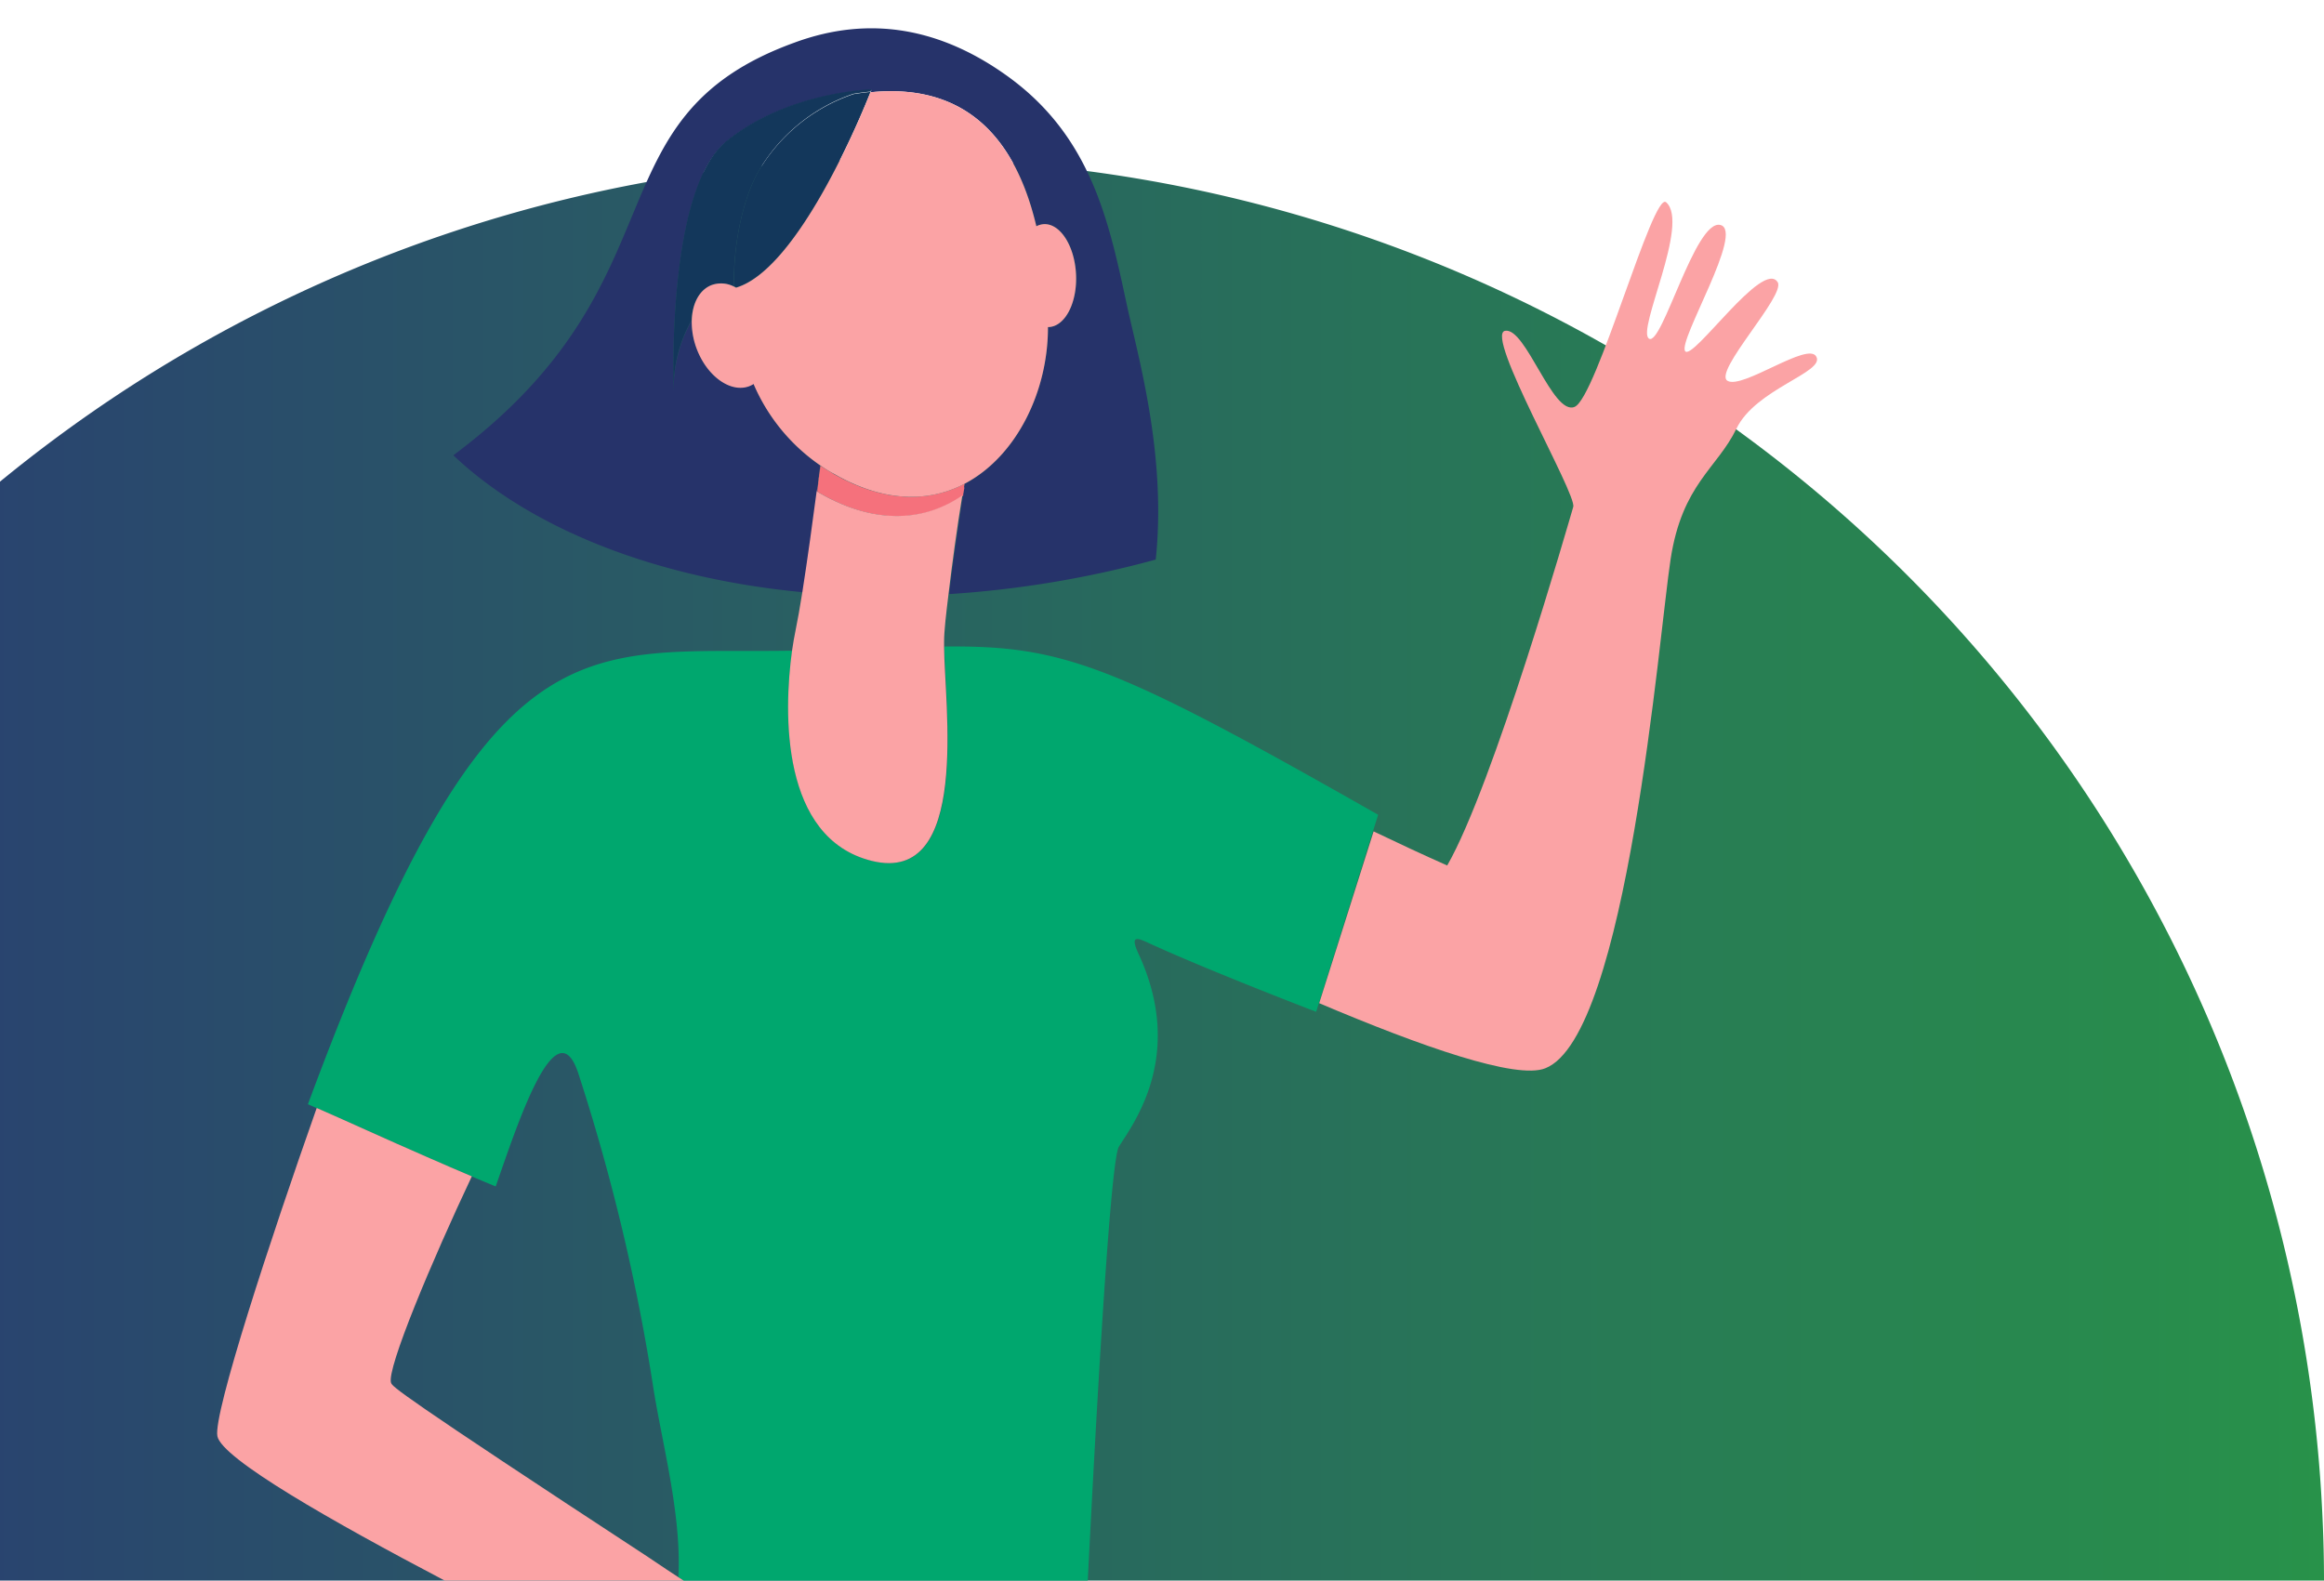 <svg id="Laag_1" data-name="Laag 1" xmlns="http://www.w3.org/2000/svg" xmlns:xlink="http://www.w3.org/1999/xlink" viewBox="0 0 272.53 185.38"><defs><style>.cls-1{fill:url(#Naamloos_verloop_9);}.cls-2{fill:none;}.cls-3{fill:#26336a;}.cls-4{fill:#00a76e;}.cls-5{fill:#f5717c;}.cls-6{fill:#13375b;}.cls-7{fill:#fba3a5;}</style><linearGradient id="Naamloos_verloop_9" x1="-60.95" y1="102.01" x2="272.53" y2="102.01" gradientUnits="userSpaceOnUse"><stop offset="0" stop-color="#293377"/><stop offset="1" stop-color="#28924a"/></linearGradient></defs><path class="cls-1" d="M272.36,178.12A166.75,166.75,0,0,0,13.72,46.35,168.59,168.59,0,0,0,0,56.49V185.38H272.53Q272.53,181.74,272.36,178.12Z"/><path class="cls-2" d="M76.66,163.19a235.85,235.85,0,0,0-8.85-37.26c-2.63-8.09-7.2,6.1-9.7,13.22-1.9-.77-4.91-2.07-8.11-3.46,2,.85,3.78,1.65,5.28,2.28-4.6,9.73-10,22.64-9.47,24.22.15.41.7,1.15,30.14,20.43l2.27,1.49,1.31.86C79.92,177.9,77.74,169.75,76.66,163.19Z"/><path class="cls-3" d="M95.94,56.64v-.09c0-.33.08-.65.12-.95v0c.05-.36.09-.68.13-1A22.15,22.15,0,0,1,88.37,45a3.06,3.06,0,0,1-.51.26c-2.2.82-5-1.16-6.18-4.44a8.89,8.89,0,0,1-.56-3.24A16.26,16.26,0,0,0,79,46.07c0,.15,0,.24,0,.24s0-.09,0-.24c-.08-2.46-.59-23.94,6.19-29.45,7.19-5.84,17-6.06,17-6.06l-.11.26c12.13-1.21,17.32,6.64,19.46,15.72a2.18,2.18,0,0,1,.87-.25c1.92-.1,3.62,2.53,3.78,5.86s-1.26,6.11-3.18,6.21h-.11c0,7.52-3.68,15.18-9.78,18.38l-.06.38v.08c-.05.29-.1.6-.14.9-.58,3.77-1.2,8.06-1.62,11.58a121.43,121.43,0,0,0,24.23-4.05c1.31-12.46-2.18-24.17-3.45-30.16C130,25.77,127.88,16,118.24,9c-7.81-5.66-16.19-7.28-25.08-4-24.39,8.84-12.46,27.86-40,48.4,9.1,8.61,23.74,14.43,41,16.06.6-3.82,1.25-8.58,1.71-12.08C95.87,57.12,95.9,56.88,95.94,56.64Z"/><path class="cls-4" d="M110.75,75.83c0,6.64,3.16,28-8.48,25.14-10.68-2.64-10.4-17.37-9.35-24.65h-.34c-24.76.36-35.14-4.37-56.47,53.19l1,.44h0c3.08,1.34,8.32,3.71,12.91,5.74,3.2,1.39,6.21,2.69,8.11,3.46,2.5-7.12,7.07-21.31,9.7-13.22a235.85,235.85,0,0,1,8.85,37.26c1.08,6.56,3.26,14.71,2.87,21.78l.64.41h47.37c.66-13.13,2.54-49,3.64-50.87,1.5-2.47,7.81-10.44,2.44-22.36-1-2.11-.69-2.35.77-1.68,7.09,3.28,19.93,8.2,19.93,8.2l.32-1L161,97.5l.61-1.94C130.74,78,124.77,75.68,110.75,75.83Z"/><path class="cls-5" d="M112.9,58.1c0-.3.09-.61.14-.9C113,57.49,112.94,57.8,112.9,58.1Z"/><path class="cls-5" d="M96.2,54.59c0,.31-.08.63-.13,1,.05-.35.09-.69.13-1Z"/><path class="cls-5" d="M113.05,57.12l.06-.38h0Z"/><path class="cls-5" d="M95.84,57.37c0-.25.06-.49.1-.73C95.9,56.88,95.87,57.12,95.84,57.37Z"/><path class="cls-5" d="M96,56.55c0-.33.08-.65.12-.95C96,55.9,96,56.22,96,56.55Z"/><path class="cls-5" d="M113.05,57.12l.06-.38C109,58.9,103.74,59,97.83,55.63c-.57-.33-1.11-.68-1.63-1,0,.3-.08.64-.13,1v0c0,.3-.08.62-.12.95v.09c0,.24-.07.48-.1.73l0,.27.37.22c6.63,3.8,12.4,3.2,16.73.24h0c0-.3.09-.61.14-.9Z"/><path class="cls-6" d="M83.46,33.43a3.31,3.31,0,0,1,2.59.17C86,28,87.31,22.92,89,20a20.53,20.53,0,0,1,11.08-9c.7-.11,1.36-.2,2-.26l.11-.26s-9.79.22-17,6.06c-6.78,5.51-6.27,27-6.19,29.45a16.26,16.26,0,0,1,2.11-8.45C81.17,35.62,82,34,83.46,33.43Z"/><path class="cls-6" d="M79,46.07c0,.15,0,.24,0,.24S79,46.22,79,46.07Z"/><path class="cls-6" d="M89,20c-1.67,2.88-3,8-2.93,13.56l.27.14c7.34-2.17,14.81-20.53,15.75-22.92-.65.06-1.31.15-2,.26A20.53,20.53,0,0,0,89,20Z"/><path class="cls-7" d="M213,41.84c-.93-1.85-8.64,3.84-10.41,2.83s6.81-10,5.88-11.56c-1.71-2.81-10,9.31-10.86,8.07s7.05-14.16,4.11-14.8-6.82,14.26-8.34,13.34,4.84-13.53,2-16c-1.55-1.32-8.16,22.92-10.73,24s-5.73-9.39-8.16-8.92,8.44,19.16,8,20.65-9.35,32.6-14.78,42.06c-3-1.33-5.85-2.67-8.63-4l-6.38,20.15c12,5.09,23.14,9,26.52,7.63,9.61-3.79,13.33-50.91,14.69-59.72s5.46-10.63,7.72-15.3S214,43.68,213,41.84Z"/><path class="cls-7" d="M96.17,57.86l-.37-.22,0-.27c-.46,3.5-1.11,8.26-1.71,12.08-.29,1.81-.57,3.41-.81,4.56-.13.63-.27,1.42-.4,2.31-1,7.28-1.33,22,9.35,24.65,11.64,2.87,8.5-18.5,8.48-25.14,0-.2,0-.39,0-.57,0-1.28.24-3.26.52-5.58.42-3.52,1-7.81,1.62-11.58C108.57,61.06,102.8,61.66,96.17,57.86Z"/><polygon class="cls-7" points="112.9 58.1 112.9 58.1 112.9 58.1 112.9 58.1"/><path class="cls-7" d="M122.4,26.29a2.18,2.18,0,0,0-.87.25c-2.14-9.08-7.33-16.93-19.46-15.72-.94,2.39-8.41,20.75-15.75,22.92l-.27-.14a3.31,3.31,0,0,0-2.59-.17c-1.45.55-2.29,2.19-2.34,4.19a8.89,8.89,0,0,0,.56,3.24c1.22,3.28,4,5.26,6.18,4.44a3.06,3.06,0,0,0,.51-.26,22.15,22.15,0,0,0,7.83,9.55h0c.52.36,1.06.71,1.63,1C103.74,59,109,58.9,113.11,56.74h0c6.1-3.2,9.81-10.86,9.78-18.38H123c1.92-.1,3.35-2.88,3.18-6.21S124.32,26.19,122.4,26.29Z"/><path class="cls-7" d="M78.22,184.11,76,182.62c-29.44-19.28-30-20-30.14-20.43-.57-1.58,4.87-14.49,9.47-24.22-1.5-.63-3.33-1.43-5.28-2.28-4.59-2-9.83-4.4-12.91-5.74h0c-5.46,15.46-12.15,35.86-11.65,38.49s13.44,10,26.66,16.94H80.17l-.64-.41Z"/></svg>

